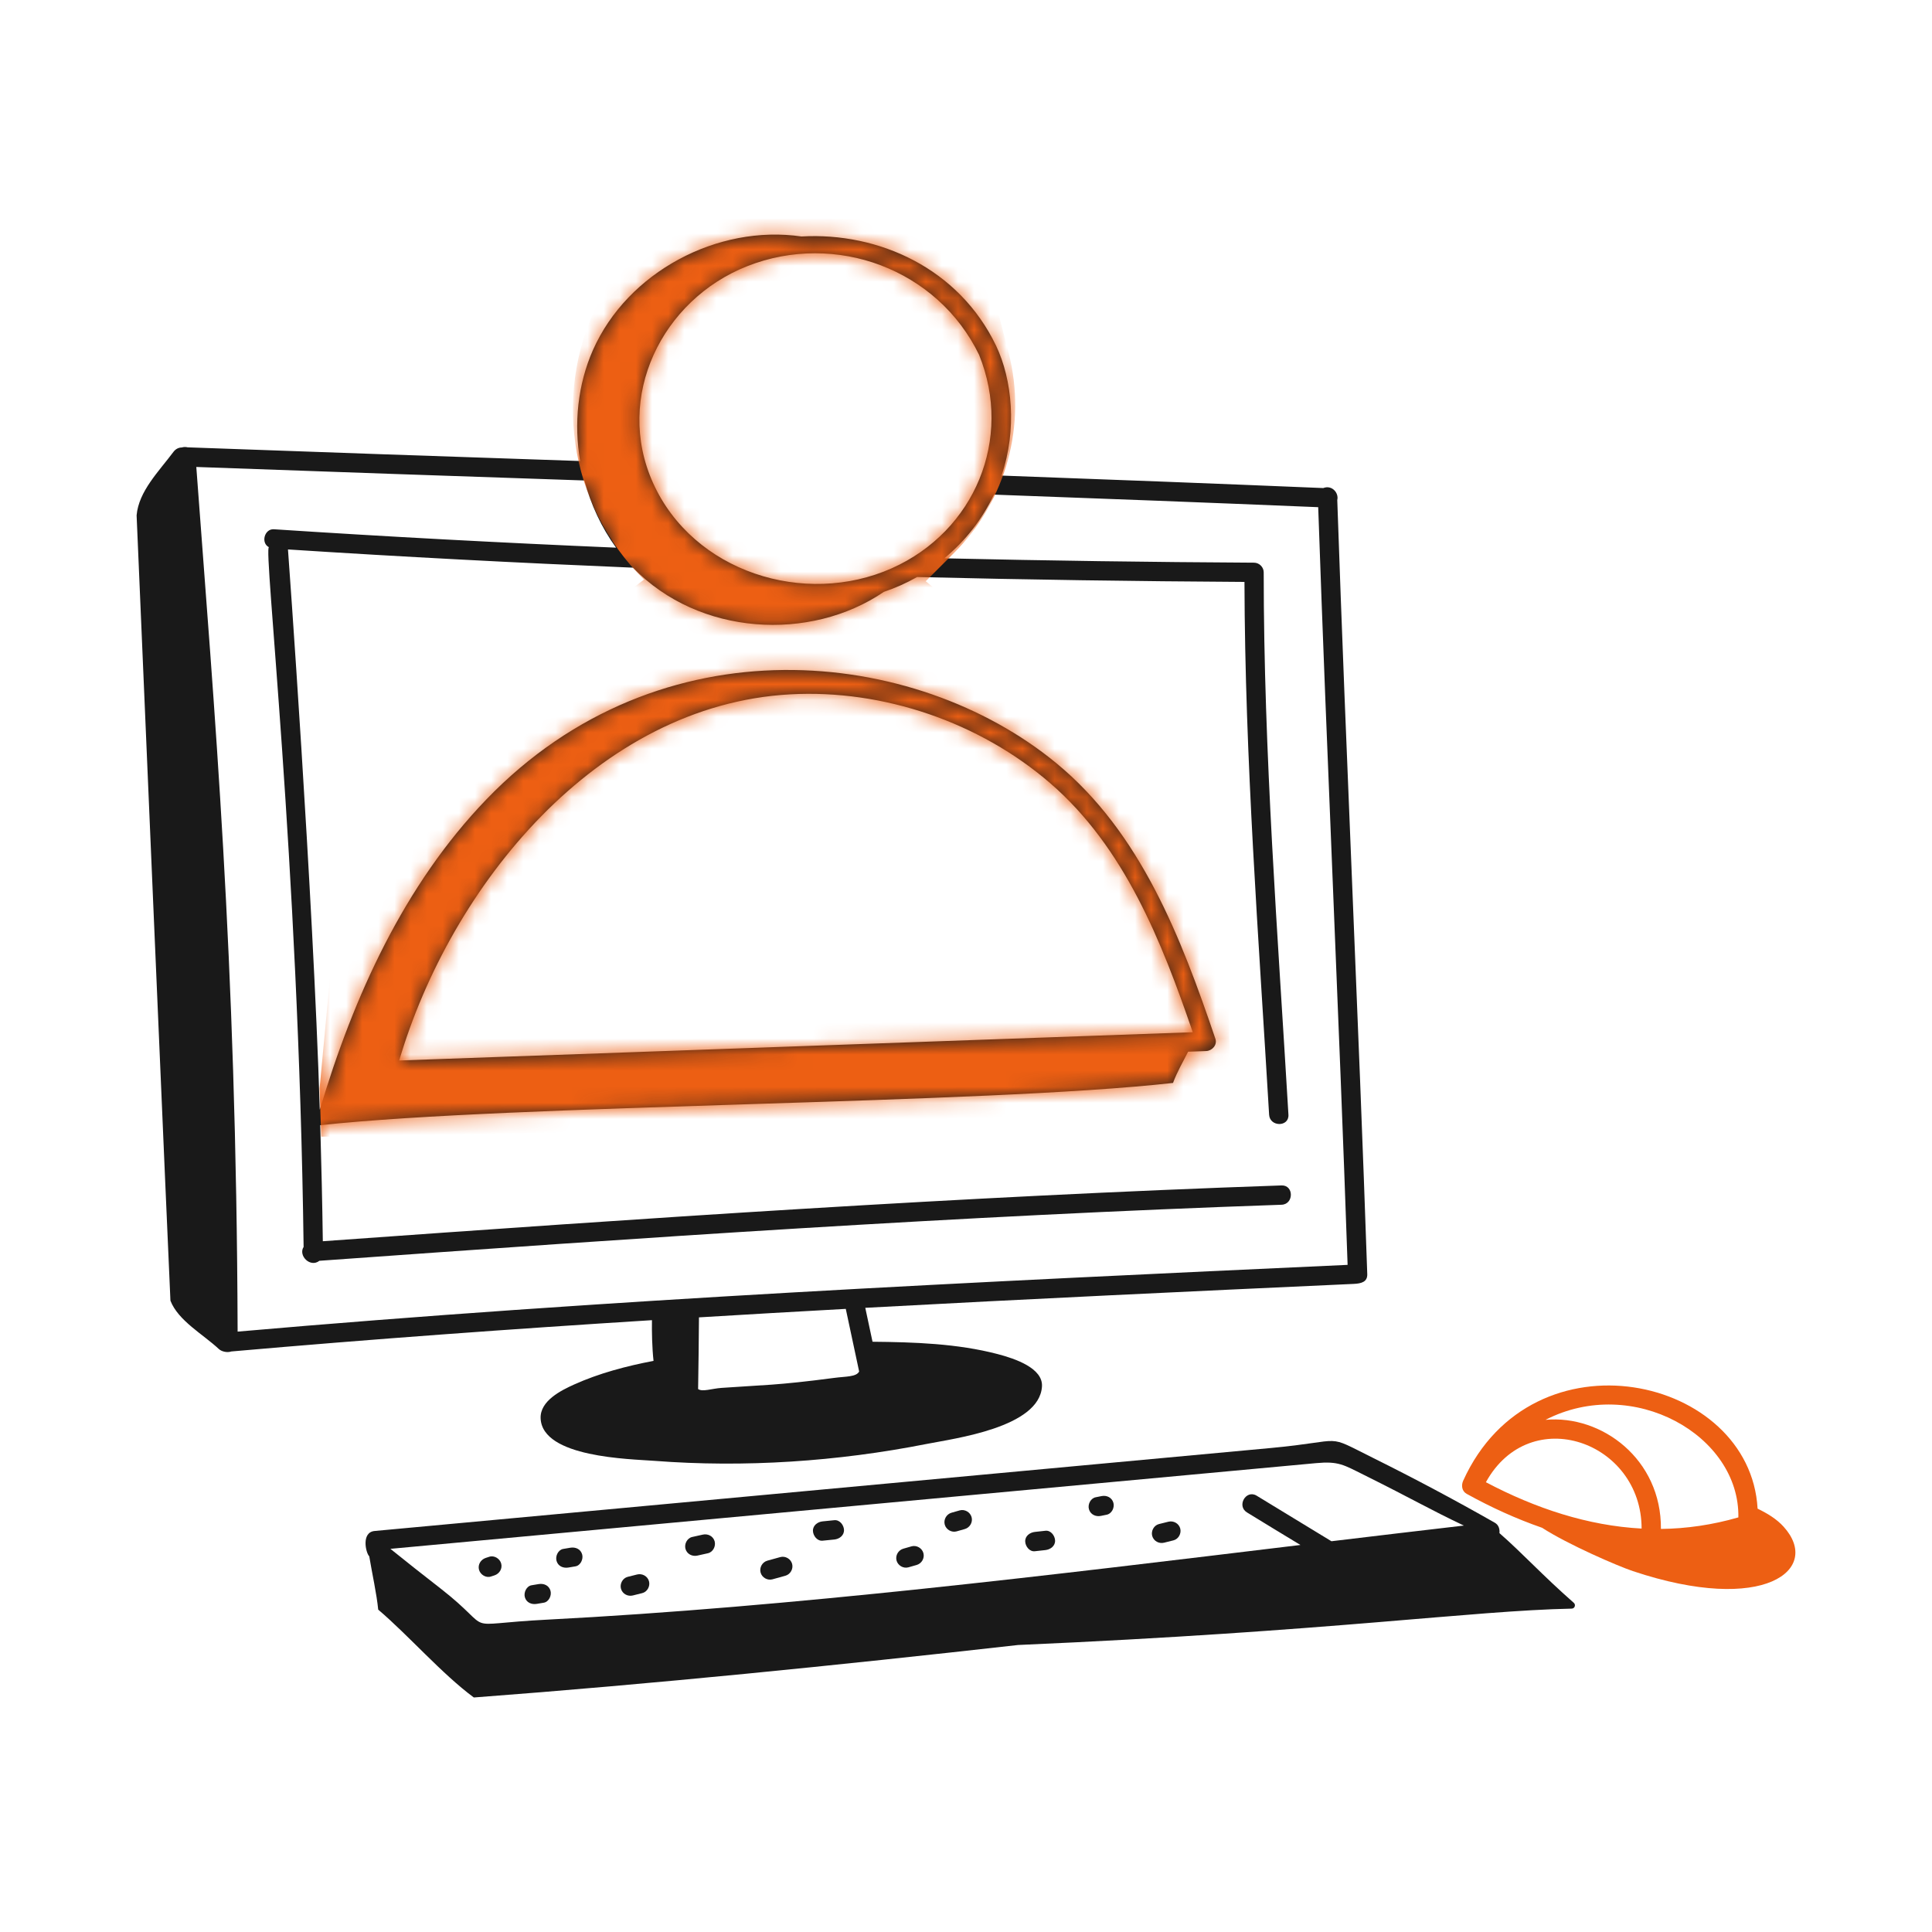 <svg width="120" height="120" viewBox="0 0 120 120" fill="none" xmlns="http://www.w3.org/2000/svg">
<path d="M109.167 93.705C108.708 85.456 95.204 82.445 90.883 91.965C90.752 92.254 90.792 92.616 91.099 92.786C92.621 93.629 94.186 94.34 95.782 94.893C97.375 95.926 100.48 97.27 101.423 97.585C109.592 100.315 113.175 97.477 110.788 94.831C110.343 94.338 109.768 93.998 109.167 93.705ZM101.963 94.942C98.627 94.764 95.383 93.694 92.292 92.063C95.041 87.081 101.963 89.536 101.963 94.942ZM107.973 94.248C106.355 94.716 104.75 94.946 103.163 94.965C103.199 90.634 99.49 87.867 95.994 88.189C101.423 85.394 108.064 89.157 107.973 94.248Z" fill="#ED5F13"/>
<path d="M23.491 99.981L23.49 99.976Z" fill="#191919"/>
<path d="M83.06 31.06C83.168 30.63 82.742 30.101 82.189 30.314C75.53 30.037 68.87 29.782 62.21 29.539C63.18 26.676 62.873 23.584 61.869 21.474C59.564 16.666 54.574 14.412 49.781 14.688C44.554 13.93 38.977 16.903 36.834 21.732C35.877 23.889 35.641 26.311 36.031 28.634C27.906 28.358 19.782 28.083 11.658 27.785C11.534 27.755 11.405 27.757 11.289 27.794C11.104 27.794 10.912 27.88 10.769 28.072C9.878 29.267 8.612 30.513 8.485 32.011C8.482 32.052 10.571 80.746 10.586 80.787C11.065 82.032 12.632 82.889 13.588 83.786C13.787 83.972 14.148 84.02 14.367 83.942C23.068 83.177 31.778 82.545 40.494 81.998C40.483 82.693 40.501 83.704 40.592 84.527C38.899 84.848 37.203 85.299 35.665 85.992C34.85 86.36 33.534 87.009 33.579 88.097C33.68 90.535 39.123 90.619 40.65 90.736C46.248 91.166 52.034 90.777 57.541 89.689C59.285 89.344 64.565 88.669 64.719 86.113C64.787 84.982 63.061 84.39 61.96 84.103C59.455 83.449 56.777 83.362 54.194 83.338C54.044 82.636 53.894 81.934 53.744 81.231C63.857 80.681 73.974 80.208 84.091 79.745C84.555 79.723 84.94 79.623 84.923 79.137C84.376 63.109 83.609 47.089 83.06 31.06ZM46.414 16.532C51.907 14.367 58.237 16.72 60.813 22.042C62.93 27.259 60.544 32.995 55.397 35.293C49.974 37.711 43.051 35.526 40.56 29.992C38.156 24.651 41.11 18.622 46.414 16.532ZM51.827 85.582C48.22 86.058 47.385 86.02 44.811 86.205C44.198 86.249 43.638 86.465 43.361 86.278C43.382 84.794 43.407 83.308 43.414 81.824C46.453 81.639 49.493 81.464 52.533 81.297C52.81 82.596 53.087 83.891 53.363 85.187C53.185 85.528 52.54 85.488 51.827 85.582ZM14.759 82.709C14.682 59.31 13.303 44.06 12.193 29.004C20.227 29.297 28.263 29.57 36.298 29.843C36.699 31.34 37.358 32.767 38.265 34.016C31.177 33.714 24.091 33.338 17.011 32.873C16.425 32.835 16.183 33.728 16.708 33.991C16.329 33.801 18.543 53.243 18.858 77.448C18.511 77.99 19.27 78.756 19.838 78.31C39.743 76.884 59.653 75.516 79.599 74.829C80.369 74.802 80.373 73.603 79.599 73.629C59.724 74.314 39.885 75.674 20.051 77.095C20.018 74.692 19.962 72.29 19.892 69.887C32.039 68.58 61.014 68.594 72.858 67.262C73.126 66.543 73.477 65.96 73.796 65.323C74.168 65.31 74.54 65.296 74.912 65.283C75.28 65.27 75.621 64.907 75.491 64.524C73.367 58.264 70.866 51.727 65.61 47.401C56.844 40.184 41.017 38.436 30.209 49.654C25.101 54.956 21.976 61.858 19.862 68.924C19.444 55.44 17.891 34.167 17.887 34.127C25.026 34.589 32.17 34.961 39.317 35.259C43.414 39.499 50.329 39.876 54.898 36.761C55.604 36.525 56.295 36.219 56.963 35.84C63.74 36.006 70.518 36.104 77.296 36.144C77.326 47.196 78.176 58.211 78.827 69.237C78.872 70.004 80.073 70.01 80.027 69.237C79.365 58.013 78.491 46.801 78.491 35.549C78.491 35.224 78.216 34.951 77.891 34.949C71.478 34.914 65.066 34.824 58.655 34.678C59.989 33.577 61.03 32.221 61.735 30.722C68.45 30.965 75.163 31.223 81.876 31.502C82.417 47.192 83.161 62.873 83.702 78.563C60.702 79.615 37.699 80.704 14.759 82.709ZM24.796 65.869C27.989 55.049 37.066 43.783 49.088 43.126C54.861 42.81 60.853 44.864 65.228 48.644C69.845 52.632 72.15 58.475 74.084 64.113C72.403 64.173 26.475 65.81 24.796 65.869Z" fill="#191919"/>
<path d="M92.842 94.577C90.371 93.17 87.862 91.835 85.316 90.57C82.186 89.015 83.701 89.495 78.957 89.936C57.324 91.938 43.102 93.255 23.27 95.092C22.426 95.17 22.718 96.45 22.935 96.667C23.119 97.769 23.395 98.994 23.491 99.976C25.37 101.573 27.445 103.967 29.424 105.429H29.491C40.574 104.594 51.92 103.447 63.232 102.174C82.796 101.317 91.308 100.047 97.623 99.914C97.811 99.91 97.891 99.676 97.75 99.553C95.806 97.848 94.557 96.468 93.134 95.225C93.159 94.955 93.079 94.712 92.842 94.577ZM81.742 90.878C83.138 90.748 83.457 90.983 84.71 91.606C87.801 93.142 88.771 93.736 90.923 94.756C88.181 95.074 85.439 95.4 82.698 95.729C81.155 94.78 79.599 93.852 78.056 92.902C77.397 92.496 76.793 93.533 77.45 93.938C78.554 94.618 79.664 95.289 80.772 95.961C65.445 97.81 49.24 99.813 33.947 100.601C28.295 100.889 30.979 101.478 27.336 98.642C26.3 97.835 25.268 97.027 24.248 96.201C57.587 93.115 78.518 91.176 81.742 90.878Z" fill="#191919"/>
<path d="M30.491 97.921C30.564 97.898 30.637 97.874 30.71 97.85C31.018 97.749 31.218 97.435 31.129 97.112C31.046 96.81 30.7 96.592 30.391 96.693C30.318 96.717 30.245 96.74 30.172 96.764C29.864 96.865 29.664 97.18 29.753 97.503C29.836 97.805 30.182 98.023 30.491 97.921Z" fill="#191919"/>
<path d="M35.304 97.363C35.45 97.338 35.595 97.314 35.741 97.289C36.061 97.235 36.24 96.841 36.16 96.551C36.067 96.212 35.743 96.078 35.422 96.132C35.276 96.156 35.131 96.181 34.985 96.206C34.665 96.259 34.486 96.654 34.566 96.944C34.659 97.282 34.983 97.416 35.304 97.363Z" fill="#191919"/>
<path d="M33.337 99.62C33.483 99.596 33.629 99.572 33.774 99.547C34.094 99.493 34.273 99.099 34.193 98.809C34.1 98.47 33.776 98.336 33.455 98.39C33.31 98.415 33.164 98.439 33.018 98.463C32.699 98.517 32.52 98.912 32.599 99.202C32.692 99.54 33.017 99.674 33.337 99.62Z" fill="#191919"/>
<path d="M43.314 96.621C43.533 96.572 43.751 96.523 43.97 96.475C44.286 96.405 44.471 96.038 44.389 95.737C44.299 95.411 43.968 95.247 43.651 95.318C43.432 95.366 43.214 95.415 42.995 95.464C42.679 95.534 42.493 95.9 42.576 96.202C42.666 96.528 42.997 96.691 43.314 96.621Z" fill="#191919"/>
<path d="M51.094 95.695C51.337 95.671 51.58 95.646 51.822 95.622C52.134 95.591 52.438 95.369 52.422 95.022C52.409 94.724 52.157 94.389 51.822 94.422C51.58 94.446 51.337 94.471 51.094 94.495C50.783 94.526 50.478 94.749 50.494 95.095C50.507 95.393 50.76 95.728 51.094 95.695Z" fill="#191919"/>
<path d="M59.418 95.116C59.588 95.067 59.758 95.019 59.928 94.971C60.24 94.882 60.434 94.547 60.347 94.233C60.262 93.921 59.922 93.725 59.609 93.813C59.44 93.862 59.269 93.91 59.099 93.958C58.788 94.047 58.594 94.382 58.68 94.697C58.766 95.008 59.106 95.204 59.418 95.116Z" fill="#191919"/>
<path d="M68.373 94.156C68.494 94.131 68.616 94.106 68.737 94.082C69.055 94.018 69.238 93.641 69.156 93.344C69.065 93.013 68.737 92.86 68.418 92.925C68.297 92.949 68.175 92.974 68.054 92.998C67.736 93.062 67.553 93.439 67.635 93.736C67.726 94.067 68.054 94.22 68.373 94.156Z" fill="#191919"/>
<path d="M47.98 98.094C48.247 98.019 48.514 97.945 48.781 97.872C49.093 97.785 49.286 97.446 49.2 97.133C49.114 96.82 48.775 96.627 48.462 96.714C48.195 96.788 47.928 96.862 47.661 96.936C47.349 97.023 47.156 97.361 47.242 97.674C47.328 97.988 47.667 98.18 47.98 98.094Z" fill="#191919"/>
<path d="M56.425 97.349C56.595 97.3 56.765 97.252 56.935 97.203C57.247 97.114 57.441 96.78 57.354 96.465C57.269 96.154 56.929 95.957 56.616 96.046C56.446 96.095 56.276 96.143 56.106 96.192C55.794 96.281 55.601 96.615 55.687 96.93C55.773 97.241 56.112 97.438 56.425 97.349Z" fill="#191919"/>
<path d="M64.278 96.35C64.496 96.326 64.715 96.302 64.933 96.278C65.244 96.243 65.549 96.026 65.533 95.677C65.52 95.382 65.267 95.04 64.933 95.078C64.715 95.102 64.496 95.126 64.278 95.15C63.967 95.185 63.662 95.402 63.678 95.751C63.691 96.046 63.944 96.388 64.278 96.35Z" fill="#191919"/>
<path d="M72.304 95.819C72.498 95.77 72.692 95.722 72.887 95.674C73.201 95.595 73.39 95.243 73.306 94.935C73.218 94.616 72.883 94.438 72.568 94.517C72.374 94.565 72.179 94.614 71.985 94.662C71.671 94.741 71.481 95.093 71.566 95.4C71.654 95.72 71.989 95.898 72.304 95.819Z" fill="#191919"/>
<path d="M39.308 99.097C39.502 99.049 39.696 99 39.891 98.951C40.205 98.873 40.394 98.521 40.31 98.214C40.222 97.894 39.887 97.716 39.572 97.794C39.377 97.843 39.183 97.891 38.989 97.94C38.675 98.019 38.485 98.371 38.57 98.678C38.658 98.998 38.992 99.176 39.308 99.097Z" fill="#191919"/>
<mask id="mask0_355_99" style="mask-type:alpha" maskUnits="userSpaceOnUse" x="8" y="14" width="77" height="77">
<path d="M83.075 31.09C83.183 30.66 82.757 30.131 82.204 30.344C75.545 30.067 68.885 29.812 62.225 29.569C63.195 26.706 62.888 23.614 61.884 21.504C59.579 16.696 54.589 14.441 49.796 14.717C44.569 13.96 38.992 16.933 36.849 21.762C35.892 23.918 35.656 26.341 36.046 28.664C27.922 28.387 19.797 28.112 11.673 27.815C11.55 27.785 11.42 27.787 11.305 27.823C11.119 27.824 10.928 27.909 10.784 28.102C9.893 29.297 8.627 30.543 8.5 32.041C8.497 32.081 10.586 80.775 10.602 80.816C11.08 82.062 12.647 82.919 13.603 83.816C13.802 84.002 14.163 84.049 14.382 83.971C23.083 83.207 31.793 82.575 40.509 82.028C40.498 82.723 40.516 83.734 40.607 84.557C38.914 84.878 37.218 85.329 35.68 86.022C34.865 86.39 33.549 87.039 33.594 88.127C33.695 90.565 39.138 90.648 40.665 90.766C46.263 91.196 52.049 90.807 57.556 89.719C59.3 89.374 64.58 88.699 64.734 86.143C64.802 85.012 63.076 84.42 61.975 84.132C59.47 83.479 56.792 83.391 54.209 83.368C54.059 82.666 53.909 81.964 53.759 81.26C63.872 80.711 73.99 80.238 84.106 79.775C84.57 79.753 84.955 79.652 84.938 79.167C84.391 63.139 83.624 47.118 83.075 31.09ZM46.429 16.562C51.922 14.397 58.252 16.75 60.828 22.071C62.945 27.289 60.559 33.025 55.412 35.323C49.989 37.74 43.066 35.556 40.576 30.022C38.171 24.681 41.125 18.652 46.429 16.562ZM51.842 85.612C48.235 86.088 47.4 86.05 44.826 86.235C44.213 86.279 43.653 86.495 43.376 86.308C43.397 84.823 43.423 83.338 43.429 81.853C46.468 81.669 49.508 81.494 52.548 81.326C52.825 82.625 53.102 83.921 53.378 85.217C53.2 85.557 52.555 85.518 51.842 85.612ZM14.774 82.739C14.697 59.34 13.318 44.09 12.208 29.034C20.243 29.327 28.278 29.599 36.313 29.873C36.714 31.37 37.373 32.797 38.28 34.046C31.192 33.743 24.106 33.368 17.026 32.903C16.44 32.864 16.198 33.758 16.723 34.021C16.344 33.83 18.558 53.273 18.873 77.478C18.526 78.02 19.286 78.785 19.853 78.34C39.758 76.914 59.668 75.546 79.614 74.859C80.384 74.832 80.388 73.632 79.614 73.659C59.739 74.344 39.9 75.704 20.066 77.125C20.033 74.722 19.977 72.319 19.907 69.917C32.054 68.61 61.029 68.623 72.873 67.292C73.141 66.573 73.493 65.99 73.811 65.353C74.183 65.339 74.555 65.326 74.927 65.313C75.296 65.3 75.636 64.937 75.506 64.553C73.382 58.294 70.881 51.757 65.625 47.43C56.859 40.214 41.032 38.466 30.224 49.684C25.116 54.986 21.991 61.887 19.877 68.954C19.459 55.47 17.906 34.197 17.902 34.157C25.041 34.619 32.185 34.99 39.332 35.289C43.429 39.528 50.344 39.906 54.913 36.791C55.619 36.555 56.31 36.249 56.978 35.87C63.755 36.035 70.533 36.133 77.312 36.174C77.342 47.226 78.192 58.24 78.842 69.267C78.887 70.034 80.088 70.04 80.042 69.267C79.38 58.042 78.506 46.83 78.506 35.579C78.506 35.253 78.231 34.981 77.906 34.979C71.493 34.944 65.081 34.853 58.67 34.708C60.004 33.607 61.045 32.251 61.751 30.752C68.465 30.995 75.179 31.253 81.891 31.532C82.432 47.221 83.176 62.903 83.717 78.593C60.718 79.645 37.714 80.734 14.774 82.739ZM24.811 65.899C28.004 55.078 37.081 43.813 49.103 43.156C54.876 42.84 60.868 44.893 65.243 48.673C69.86 52.662 72.165 58.505 74.099 64.142C72.418 64.202 26.49 65.84 24.811 65.899Z" fill="#191919"/>
</mask>
<g mask="url(#mask0_355_99)">
<path d="M40 36C35.268 31.327 34.219 24.079 37.431 18.256L40 13.6H60.5L62.645 21.91C63.794 26.366 62.503 31.097 59.249 34.351L57.5 36.1L76 51.6L76.5 69.6L19.95 70.6L19.85 67.6L21.5 50.1L40 36V36Z" fill="#ED5F13"/>
</g>
</svg>
